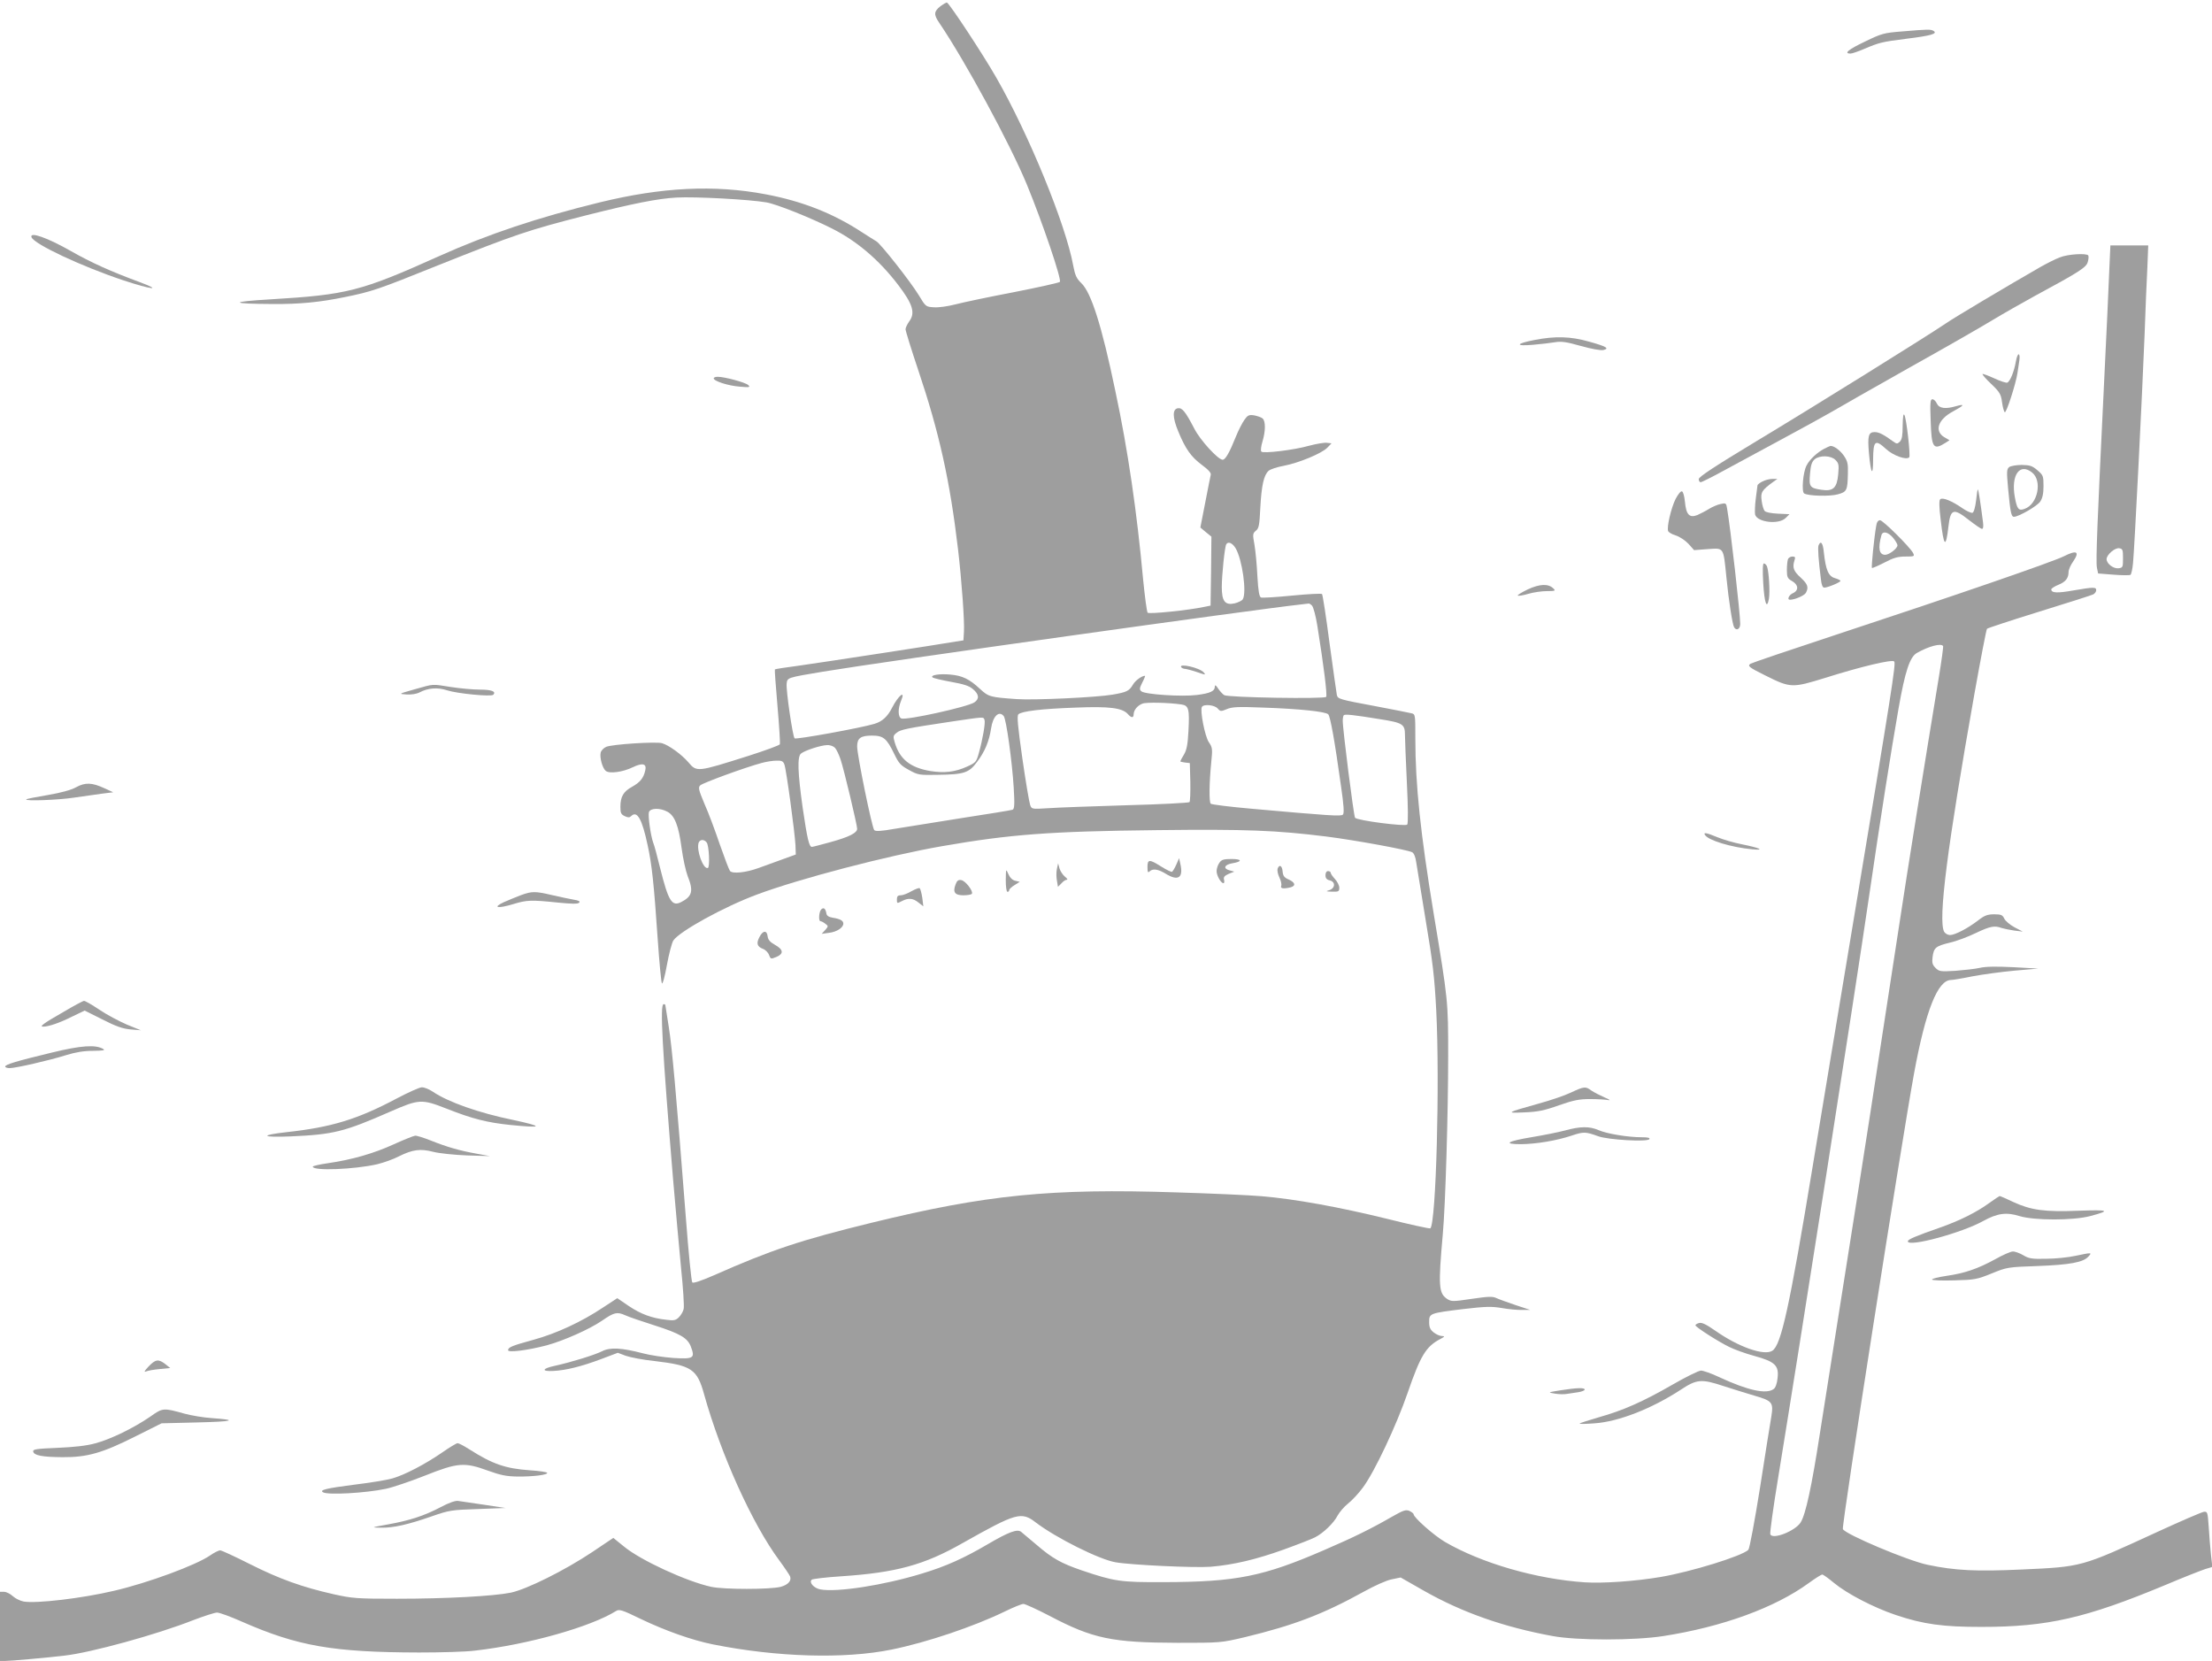 <?xml version="1.0" standalone="no"?>
<!DOCTYPE svg PUBLIC "-//W3C//DTD SVG 20010904//EN"
 "http://www.w3.org/TR/2001/REC-SVG-20010904/DTD/svg10.dtd">
<svg version="1.0" xmlns="http://www.w3.org/2000/svg"
 width="1280pt" height="961pt" viewBox="0 0 1280 961"
 preserveAspectRatio="xMidYMid meet">
<g transform="translate(0,961) scale(0.1,-0.1)"
fill="#9e9e9e" stroke="none">
<path d="M5442 9574 c-38 -30 -40 -48 -7 -96 151 -223 409 -698 508 -938 90
-219 202 -549 190 -561 -5 -5 -126 -32 -269 -60 -142 -27 -293 -59 -335 -70
-42 -11 -97 -19 -124 -17 -48 3 -48 3 -89 71 -47 77 -220 297 -245 311 -9 5
-45 28 -81 51 -169 111 -348 181 -560 221 -298 56 -600 41 -960 -47 -359 -88
-646 -184 -927 -310 -456 -205 -532 -224 -978 -251 -241 -14 -235 -26 15 -27
152 -1 269 10 415 40 157 32 190 43 540 184 446 178 519 203 860 290 271 68
410 96 520 102 108 6 423 -11 520 -28 59 -10 256 -89 379 -151 144 -72 274
-183 383 -326 85 -111 101 -163 64 -212 -11 -16 -21 -36 -21 -45 0 -9 33 -116
74 -238 121 -360 183 -638 230 -1037 21 -180 38 -417 34 -475 l-3 -50 -45 -7
c-90 -16 -769 -120 -904 -139 -77 -10 -141 -20 -142 -22 -2 -1 5 -97 15 -212
10 -116 16 -215 14 -221 -2 -6 -84 -36 -181 -67 -300 -95 -300 -95 -349 -37
-40 46 -112 98 -152 110 -35 10 -287 -6 -323 -21 -14 -6 -29 -21 -32 -33 -7
-29 10 -90 29 -106 21 -18 100 -7 157 21 56 27 81 21 72 -18 -10 -45 -30 -69
-76 -95 -50 -27 -68 -57 -68 -116 0 -36 4 -44 25 -54 19 -9 28 -9 37 0 35 35
64 -18 96 -170 24 -110 36 -220 58 -543 9 -132 20 -246 24 -254 4 -8 17 37 29
105 12 66 29 129 37 142 35 53 294 196 486 267 247 92 753 224 1068 279 397
69 623 86 1245 93 517 6 690 -1 980 -37 166 -21 467 -76 497 -91 10 -6 19 -27
23 -57 4 -26 29 -177 55 -337 41 -243 51 -328 61 -522 21 -417 -1 -1226 -34
-1260 -4 -3 -118 22 -254 56 -273 67 -531 114 -723 130 -69 6 -290 16 -491 22
-728 24 -1100 -13 -1767 -176 -408 -100 -575 -155 -912 -304 -71 -31 -118 -47
-124 -41 -5 5 -22 172 -37 372 -57 732 -80 986 -99 1106 -11 67 -20 125 -20
127 0 3 -4 5 -10 5 -22 0 -8 -254 55 -1015 14 -165 35 -395 46 -511 12 -116
19 -223 15 -238 -3 -14 -16 -36 -27 -47 -18 -18 -29 -21 -73 -15 -84 9 -148
33 -218 80 l-66 45 -84 -55 c-123 -82 -268 -149 -398 -185 -125 -34 -150 -44
-150 -61 0 -15 112 -1 223 28 99 27 248 93 321 143 69 48 87 52 132 32 21 -10
98 -36 170 -59 150 -48 193 -73 212 -124 25 -66 16 -72 -101 -65 -56 4 -136
16 -177 27 -123 32 -189 36 -236 12 -44 -22 -177 -63 -272 -84 -76 -16 -82
-34 -9 -30 74 4 162 26 274 68 l98 37 45 -17 c25 -9 101 -24 170 -31 211 -25
244 -46 284 -191 98 -351 280 -753 436 -963 31 -42 59 -84 62 -92 9 -25 -11
-48 -54 -60 -61 -16 -330 -16 -403 0 -142 31 -407 153 -503 232 l-63 51 -122
-82 c-159 -106 -380 -216 -472 -235 -100 -20 -370 -35 -659 -35 -232 0 -257 2
-365 26 -182 41 -313 88 -484 174 -87 44 -165 80 -173 80 -8 0 -35 -13 -59
-30 -82 -56 -357 -158 -555 -204 -186 -44 -452 -75 -524 -62 -20 4 -48 18 -62
31 -15 14 -38 25 -50 25 l-24 0 0 -200 0 -200 27 0 c33 0 226 17 347 31 151
17 531 121 744 205 63 24 125 44 138 44 14 0 80 -24 147 -54 320 -140 523
-176 1022 -177 127 0 273 4 325 11 307 35 667 137 815 229 18 12 36 6 145 -47
140 -67 295 -122 415 -146 369 -74 761 -86 1035 -30 202 41 475 133 654 220
49 24 98 44 108 44 10 0 78 -31 151 -69 251 -132 361 -155 742 -156 249 0 250
0 390 33 281 68 450 132 687 263 59 33 130 65 160 71 l53 11 135 -77 c222
-126 462 -210 745 -262 141 -26 473 -26 640 0 341 53 646 164 842 307 37 27
72 49 78 49 5 0 36 -22 67 -48 76 -63 230 -143 358 -186 160 -54 274 -69 495
-69 384 0 605 51 1064 242 106 45 211 86 233 93 l40 12 -8 70 c-4 39 -10 112
-13 161 -6 86 -7 90 -28 88 -13 -2 -136 -55 -275 -119 -437 -201 -428 -199
-782 -215 -261 -12 -382 -6 -540 27 -117 24 -480 178 -492 207 -8 21 337 2226
412 2637 67 364 137 540 214 540 10 0 65 9 123 21 58 11 168 26 244 33 l138
12 -145 8 c-98 5 -161 4 -194 -4 -27 -6 -90 -13 -141 -17 -87 -5 -94 -4 -115
17 -18 18 -21 30 -17 62 7 55 18 64 100 84 40 9 108 35 151 56 82 39 108 44
148 29 13 -4 46 -11 73 -15 l50 -6 -48 25 c-26 14 -53 37 -59 50 -10 21 -18
25 -58 25 -38 0 -56 -6 -93 -35 -61 -47 -135 -85 -163 -85 -13 0 -28 9 -34 19
-36 68 18 490 176 1381 36 201 68 368 72 372 4 4 140 49 302 99 162 50 303 95
313 100 9 5 17 16 17 24 0 19 -14 19 -131 -1 -95 -17 -129 -15 -129 6 0 5 18
17 40 26 43 17 60 39 60 75 0 13 12 40 27 61 39 57 20 67 -53 30 -68 -34 -635
-229 -1324 -456 -261 -86 -482 -161 -490 -166 -20 -13 -10 -21 87 -69 144 -72
154 -72 345 -13 206 65 386 108 399 95 11 -11 -14 -167 -237 -1508 -80 -478
-185 -1115 -235 -1415 -134 -813 -182 -1032 -233 -1065 -47 -31 -195 21 -329
115 -56 39 -80 50 -96 45 -11 -3 -21 -9 -20 -13 0 -10 133 -95 195 -125 28
-14 93 -38 145 -52 121 -33 144 -56 135 -129 -3 -31 -12 -56 -23 -63 -42 -31
-148 -8 -312 68 -46 22 -95 39 -108 39 -13 0 -88 -37 -166 -82 -172 -99 -286
-149 -425 -188 -58 -17 -108 -33 -111 -36 -3 -4 36 -3 88 1 139 10 329 85 495
193 95 63 121 65 251 22 50 -16 129 -41 177 -55 104 -30 111 -39 98 -121 -6
-33 -35 -216 -65 -409 -31 -194 -61 -355 -68 -362 -36 -36 -331 -127 -507
-157 -147 -25 -336 -38 -440 -31 -280 19 -596 110 -809 234 -63 37 -181 141
-181 160 0 4 -11 13 -24 19 -21 9 -35 4 -102 -34 -120 -69 -221 -119 -393
-193 -350 -152 -508 -184 -926 -185 -253 -1 -285 4 -475 68 -119 41 -169 68
-263 149 -40 33 -79 66 -88 74 -22 18 -71 0 -194 -72 -138 -81 -243 -128 -379
-169 -221 -68 -494 -110 -589 -92 -37 7 -67 40 -50 56 4 5 82 14 173 20 314
21 478 65 702 193 309 174 338 183 422 118 117 -89 367 -214 461 -230 91 -16
459 -33 550 -26 132 11 263 42 422 99 83 30 165 62 182 71 48 24 110 84 131
126 11 20 38 52 61 70 23 18 62 60 86 93 67 90 194 360 258 546 75 217 106
269 190 313 26 14 27 16 9 17 -12 0 -33 9 -48 21 -20 16 -26 29 -26 60 0 50 2
51 197 75 129 15 164 16 223 6 39 -7 92 -12 118 -11 l47 0 -85 28 c-47 16 -97
34 -112 41 -22 10 -46 9 -142 -5 -108 -16 -117 -16 -141 -1 -50 33 -53 73 -26
376 15 164 31 695 31 1032 0 316 0 317 -84 823 -76 462 -106 744 -106 1011 0
139 0 142 -22 147 -13 3 -106 22 -208 41 -210 39 -218 42 -224 64 -2 10 -21
143 -42 297 -20 154 -40 284 -44 288 -4 4 -82 0 -173 -9 -91 -9 -172 -14 -180
-11 -10 4 -16 36 -21 124 -3 65 -11 147 -17 182 -11 59 -10 65 8 80 18 14 21
32 26 134 7 128 20 188 48 213 10 9 49 22 88 29 88 17 218 71 251 104 l25 26
-27 3 c-15 2 -61 -6 -103 -17 -88 -25 -264 -46 -276 -34 -5 5 -2 30 6 57 19
62 19 120 1 135 -8 7 -30 14 -49 18 -30 4 -37 1 -56 -26 -12 -17 -34 -59 -48
-94 -39 -97 -62 -137 -78 -137 -26 0 -130 113 -164 180 -51 98 -70 122 -95
118 -32 -5 -32 -52 2 -134 42 -102 75 -148 137 -194 38 -28 55 -47 51 -58 -2
-9 -17 -82 -32 -161 l-28 -143 32 -27 32 -26 -2 -200 -3 -199 -35 -7 c-93 -20
-320 -43 -329 -34 -5 6 -16 91 -26 190 -36 393 -88 751 -161 1093 -79 380
-140 570 -197 624 -28 27 -36 45 -47 103 -43 236 -257 759 -446 1088 -75 131
-265 420 -284 432 -3 2 -20 -8 -38 -21z m1708 -3136 c38 -63 66 -258 41 -296
-4 -7 -26 -18 -47 -23 -55 -12 -74 12 -74 95 0 67 17 234 26 247 11 18 35 8
54 -23z m442 -332 c8 -8 22 -60 31 -117 37 -231 58 -400 51 -411 -8 -13 -564
-4 -590 10 -8 5 -24 22 -35 38 -12 19 -19 23 -19 13 0 -28 -26 -40 -104 -50
-88 -11 -299 3 -321 21 -12 10 -12 17 5 51 11 21 18 39 16 39 -19 0 -56 -27
-70 -51 -22 -37 -36 -44 -118 -58 -92 -16 -455 -33 -553 -26 -156 11 -164 13
-214 59 -61 57 -102 77 -172 83 -62 6 -117 -3 -103 -16 5 -5 53 -16 107 -26
73 -13 105 -23 127 -42 36 -30 38 -57 8 -77 -42 -27 -393 -104 -422 -93 -20 8
-21 56 -2 102 28 66 -15 32 -52 -40 -25 -50 -57 -80 -102 -93 -74 -23 -454
-92 -462 -84 -11 11 -50 277 -46 316 4 36 2 35 211 70 348 58 2491 359 2767
389 19 2 38 5 42 5 4 1 13 -4 20 -12z m3652 -234 c2 -4 -9 -86 -25 -182 -75
-454 -183 -1126 -228 -1425 -133 -871 -211 -1376 -311 -2005 -60 -377 -127
-804 -150 -950 -46 -298 -81 -461 -110 -508 -31 -50 -163 -102 -176 -69 -3 9
17 154 45 324 125 764 443 2793 526 3363 63 433 128 846 171 1090 38 216 65
298 106 322 69 39 140 58 152 40z m-4407 -338 c42 -6 47 -27 40 -155 -4 -76
-10 -108 -26 -135 -12 -19 -21 -37 -21 -39 0 -2 12 -5 28 -7 l27 -3 3 -109 c1
-60 -1 -113 -5 -117 -4 -4 -168 -13 -363 -18 -195 -6 -399 -13 -452 -17 -98
-6 -98 -6 -107 19 -5 14 -26 135 -45 269 -27 189 -32 246 -23 255 18 18 132
32 333 39 195 8 268 -2 300 -37 21 -24 34 -24 34 -1 1 24 22 50 51 61 22 9
153 6 226 -5z m209 -23 c16 -18 19 -18 53 -4 30 13 66 15 211 9 209 -7 361
-23 376 -39 12 -12 37 -150 74 -416 16 -110 19 -156 11 -164 -11 -11 -71 -7
-531 34 -124 11 -229 24 -234 29 -10 10 -9 119 3 239 8 78 7 86 -14 117 -23
34 -52 184 -40 204 11 18 74 11 91 -9z m-1238 -44 c15 -17 49 -266 58 -414 6
-100 4 -124 -7 -128 -8 -3 -142 -25 -299 -49 -157 -25 -331 -53 -387 -62 -74
-13 -106 -15 -114 -7 -13 13 -99 433 -99 484 0 48 20 63 86 63 66 0 85 -16
129 -107 26 -54 37 -66 85 -92 52 -29 60 -30 165 -28 154 2 182 11 229 75 45
59 70 120 81 193 10 70 45 106 73 72z m2177 -18 c134 -21 145 -29 145 -93 0
-23 5 -146 11 -274 7 -141 8 -237 2 -243 -12 -12 -293 24 -302 40 -8 13 -72
516 -71 562 0 14 3 28 6 31 7 7 56 2 209 -23z m-2288 -4 c6 -17 -10 -110 -33
-193 -14 -50 -18 -55 -67 -77 -70 -32 -132 -39 -214 -26 -116 20 -176 68 -205
164 -11 36 -10 41 10 57 23 19 57 26 317 65 197 29 184 28 192 10z m-865 -162
c9 -10 23 -40 32 -67 19 -55 96 -379 96 -401 0 -24 -45 -47 -153 -77 -55 -15
-104 -28 -109 -28 -16 0 -27 48 -53 225 -29 205 -32 297 -10 315 22 18 114 48
151 49 18 1 38 -7 46 -16z m-293 -96 c11 -29 60 -391 64 -466 l2 -55 -80 -29
c-44 -16 -105 -38 -135 -49 -74 -27 -152 -35 -166 -17 -6 8 -32 77 -59 154
-26 77 -65 182 -88 233 -34 81 -38 96 -25 108 14 14 257 103 353 129 28 8 67
14 88 14 30 1 39 -3 46 -22z m-678 -273 c43 -22 66 -81 83 -210 8 -60 24 -133
35 -162 35 -87 27 -118 -37 -151 -54 -28 -74 5 -122 196 -16 67 -34 133 -40
147 -15 41 -31 156 -25 177 8 24 63 26 106 3z m228 -178 c14 -16 20 -144 7
-148 -27 -9 -68 105 -53 147 8 19 31 20 46 1z"/>
<path d="M6835 5750 c3 -5 14 -10 23 -10 9 -1 41 -9 70 -19 49 -17 51 -17 37
-1 -24 27 -145 54 -130 30z"/>
<path d="M11005 9428 c-103 -8 -117 -12 -212 -58 -97 -46 -126 -70 -85 -70 9
0 44 12 77 26 89 38 105 42 248 60 139 17 181 29 156 45 -16 10 -31 10 -184
-3z"/>
<path d="M182 8238 c14 -40 289 -169 532 -250 166 -55 231 -61 91 -9 -165 61
-278 112 -394 178 -137 78 -240 114 -229 81z"/>
<path d="M12205 8033 c-3 -87 -17 -378 -30 -648 -38 -781 -48 -1022 -41 -1059
l7 -34 89 -7 c49 -4 93 -4 98 -1 5 3 12 34 15 68 8 77 53 968 67 1323 5 143
12 317 16 388 l5 127 -109 0 -110 0 -7 -157z m80 -1653 c0 -52 -1 -55 -27 -58
-29 -3 -68 27 -68 53 0 25 48 67 73 63 20 -3 22 -9 22 -58z"/>
<path d="M11920 8121 c-25 -9 -76 -35 -115 -57 -190 -109 -496 -291 -545 -325
-104 -71 -766 -483 -1097 -682 -242 -146 -333 -206 -333 -219 0 -10 5 -18 11
-18 6 0 64 29 128 64 64 35 214 116 333 180 119 64 252 137 295 162 43 25 242
139 443 252 201 112 419 237 485 277 66 40 179 104 250 143 256 138 298 165
306 196 5 16 6 33 3 38 -9 14 -118 8 -164 -11z"/>
<path d="M8880 7643 c-109 -21 -115 -37 -10 -28 47 4 105 11 129 15 36 6 65 2
150 -22 61 -17 115 -27 130 -23 36 9 16 21 -86 49 -105 30 -195 32 -313 9z"/>
<path d="M11665 7518 c-10 -57 -33 -115 -50 -122 -7 -2 -41 9 -75 25 -35 16
-65 27 -68 25 -2 -3 20 -29 51 -58 49 -47 56 -59 62 -105 4 -29 11 -55 16 -58
9 -6 64 165 73 225 3 19 8 52 11 73 3 21 2 37 -4 37 -5 0 -12 -19 -16 -42z"/>
<path d="M4130 7421 c0 -16 84 -43 150 -48 57 -5 63 -4 50 9 -15 15 -137 48
-177 48 -13 0 -23 -4 -23 -9z"/>
<path d="M11172 7176 c5 -157 15 -173 86 -128 l23 15 -31 18 c-58 36 -35 103
52 149 65 35 71 45 17 30 -61 -18 -98 -13 -111 15 -6 14 -18 25 -26 25 -12 0
-14 -20 -10 -124z"/>
<path d="M11010 7148 c0 -57 -4 -81 -16 -93 -15 -14 -18 -14 -38 0 -56 41 -83
55 -108 55 -36 0 -42 -22 -33 -123 11 -121 24 -139 24 -34 1 108 12 117 75 59
41 -38 117 -65 134 -48 8 9 -16 225 -28 245 -6 11 -9 -9 -10 -61z"/>
<path d="M10555 7013 c-40 -21 -84 -62 -101 -96 -21 -39 -30 -152 -14 -162 24
-15 149 -18 195 -5 52 14 56 23 58 119 2 57 -2 73 -23 104 -22 32 -58 58 -78
57 -4 -1 -20 -8 -37 -17z m66 -64 c19 -19 21 -29 16 -83 -7 -79 -29 -100 -96
-90 -69 10 -74 18 -67 94 4 50 11 69 27 83 30 24 94 22 120 -4z"/>
<path d="M11627 6908 c-15 -12 -16 -24 -7 -123 13 -138 18 -165 34 -165 27 0
135 62 152 88 13 19 19 46 19 89 0 59 -2 64 -35 92 -30 26 -44 30 -91 31 -30
0 -63 -6 -72 -12z m132 -32 c60 -48 33 -183 -43 -210 -35 -13 -44 -3 -57 68
-23 127 28 200 100 142z"/>
<path d="M10198 6824 c-16 -8 -28 -18 -28 -22 -1 -4 -5 -38 -10 -77 -5 -38 -6
-80 -4 -92 12 -45 137 -60 177 -20 l22 22 -67 3 c-39 2 -71 8 -77 16 -6 7 -14
34 -17 59 -7 48 1 61 67 109 l24 17 -30 0 c-16 0 -42 -7 -57 -15z"/>
<path d="M11435 6715 c-5 -40 -13 -69 -21 -72 -7 -2 -33 9 -59 27 -62 43 -115
64 -128 51 -7 -7 -6 -45 3 -118 18 -159 30 -169 45 -38 12 102 29 107 120 35
35 -27 68 -50 74 -50 7 0 9 14 6 38 -15 116 -26 187 -30 190 -2 2 -6 -26 -10
-63z"/>
<path d="M9696 6723 c-26 -52 -52 -163 -43 -186 3 -7 23 -19 44 -25 22 -7 54
-28 73 -48 l33 -37 79 6 c95 6 90 15 108 -163 13 -133 35 -274 45 -290 14 -22
35 -9 35 20 0 59 -56 553 -76 668 -5 31 -7 33 -37 26 -17 -3 -47 -16 -67 -28
-19 -12 -50 -28 -68 -36 -46 -18 -65 2 -72 77 -3 31 -10 58 -17 60 -7 3 -23
-17 -37 -44z"/>
<path d="M10857 6568 c-12 -66 -29 -239 -25 -244 3 -2 35 12 72 31 53 28 79
35 122 35 52 0 54 1 44 21 -20 36 -174 189 -191 189 -11 0 -19 -11 -22 -32z
m97 -69 c14 -17 26 -37 26 -44 0 -18 -48 -55 -71 -55 -35 0 -43 37 -22 113 7
26 38 20 67 -14z"/>
<path d="M10523 6454 c-5 -14 0 -86 14 -196 3 -31 10 -48 19 -48 20 0 94 31
94 39 0 4 -15 11 -32 16 -38 11 -53 48 -64 148 -5 55 -18 73 -31 41z"/>
<path d="M10346 6374 c-3 -9 -6 -37 -6 -62 0 -42 4 -49 30 -64 37 -21 40 -54
5 -70 -23 -10 -36 -38 -17 -38 28 0 83 24 92 40 17 32 11 50 -30 88 -42 38
-49 59 -36 100 6 18 4 22 -12 22 -11 0 -23 -7 -26 -16z"/>
<path d="M10203 6238 c7 -118 21 -157 33 -93 7 40 0 158 -11 188 -4 9 -12 17
-18 17 -7 0 -8 -37 -4 -112z"/>
<path d="M8841 6200 c-35 -17 -62 -33 -58 -36 3 -3 30 1 60 10 30 9 79 16 108
16 48 0 52 2 38 15 -29 29 -79 27 -148 -5z"/>
<path d="M2400 5622 c-95 -27 -95 -27 -48 -30 28 -2 59 3 76 12 49 26 105 30
159 12 58 -19 254 -38 267 -26 19 19 -9 30 -77 30 -40 0 -115 7 -167 15 -115
18 -95 19 -210 -13z"/>
<path d="M440 5055 c-29 -16 -88 -32 -164 -45 -66 -11 -122 -22 -124 -25 -11
-11 185 -4 276 10 53 8 126 18 162 23 l65 8 -50 23 c-73 34 -112 35 -165 6z"/>
<path d="M9866 4779 c19 -31 150 -71 274 -83 76 -7 44 8 -60 29 -47 9 -111 28
-142 41 -63 26 -83 30 -72 13z"/>
<path d="M6807 4608 c-9 -20 -20 -39 -25 -42 -4 -2 -32 11 -62 30 -70 44 -80
43 -80 -3 0 -29 3 -34 12 -25 18 18 49 14 93 -13 73 -45 104 -24 85 58 l-7 32
-16 -37z"/>
<path d="M7056 4618 c-9 -12 -16 -34 -16 -48 0 -26 25 -70 40 -70 4 0 6 9 3
20 -4 15 2 23 27 34 l32 13 -26 7 c-40 10 -32 33 14 41 61 10 58 25 -4 25 -45
0 -58 -4 -70 -22z"/>
<path d="M6116 4583 c-4 -17 -4 -48 0 -68 l6 -36 20 20 c10 12 24 21 31 21 7
0 2 8 -11 18 -12 10 -26 31 -31 47 l-8 30 -7 -32z"/>
<path d="M7393 4584 c-3 -9 1 -31 10 -50 9 -18 14 -40 11 -49 -7 -16 13 -19
54 -9 32 9 27 28 -10 45 -26 11 -34 21 -36 47 -3 34 -19 43 -29 16z"/>
<path d="M5820 4518 c0 -39 4 -68 10 -68 6 0 10 5 10 10 0 6 14 19 31 29 l30
19 -26 6 c-17 4 -31 18 -40 39 -14 32 -14 31 -15 -35z"/>
<path d="M7670 4546 c0 -17 7 -26 26 -30 34 -9 30 -47 -6 -57 -20 -6 -17 -7
18 -8 38 -1 42 1 42 23 0 12 -11 35 -25 50 -14 15 -25 31 -25 37 0 5 -7 9 -15
9 -9 0 -15 -9 -15 -24z"/>
<path d="M5530 4494 c-18 -46 -5 -64 45 -64 24 0 46 4 49 9 9 15 -38 76 -62
79 -16 3 -25 -4 -32 -24z"/>
<path d="M5275 4454 c-22 -13 -50 -24 -62 -24 -18 0 -23 -6 -23 -24 0 -24 1
-24 28 -10 38 20 65 18 97 -8 l28 -22 -6 49 c-4 27 -11 52 -15 56 -4 3 -25 -5
-47 -17z"/>
<path d="M3015 4431 c-27 -10 -72 -29 -100 -41 -68 -32 -35 -38 55 -11 79 24
103 25 257 9 81 -8 116 -9 124 -1 8 8 -1 13 -33 18 -23 4 -79 16 -123 26 -98
23 -117 23 -180 0z"/>
<path d="M4752 4348 c-13 -13 -17 -68 -4 -68 5 0 17 -6 27 -14 19 -14 19 -15
0 -37 l-20 -22 43 6 c44 5 82 30 82 53 0 17 -17 27 -60 34 -24 4 -36 11 -38
25 -5 29 -16 37 -30 23z"/>
<path d="M4395 4189 c-20 -37 -14 -56 20 -69 14 -5 30 -21 35 -35 9 -24 11
-25 42 -12 44 18 42 43 -7 70 -29 16 -41 30 -43 50 -4 36 -28 34 -47 -4z"/>
<path d="M367 3755 c-117 -67 -141 -85 -117 -85 31 0 98 23 167 58 l73 35 102
-51 c78 -40 118 -54 163 -58 l60 -5 -81 33 c-44 19 -116 57 -159 86 -43 29
-83 52 -89 51 -6 0 -60 -29 -119 -64z"/>
<path d="M300 3520 c-207 -50 -270 -69 -270 -81 0 -5 12 -9 26 -9 35 0 231 45
326 75 55 17 102 25 156 25 60 1 73 3 59 11 -44 26 -129 20 -297 -21z"/>
<path d="M2295 3254 c-226 -120 -377 -166 -633 -194 -162 -18 -151 -32 20 -25
248 11 309 26 578 144 165 72 180 73 323 17 149 -59 235 -81 372 -95 188 -19
193 -9 15 29 -200 41 -378 104 -466 164 -21 14 -50 26 -64 25 -14 -1 -79 -30
-145 -65z"/>
<path d="M9091 3289 c-35 -17 -120 -46 -190 -65 -186 -52 -190 -55 -80 -50 78
3 116 11 200 41 86 30 118 36 181 36 43 0 90 -3 105 -6 15 -3 6 4 -21 15 -27
12 -62 30 -77 40 -34 25 -41 25 -118 -11z"/>
<path d="M9055 3069 c-38 -10 -123 -27 -189 -38 -145 -24 -172 -41 -65 -41 89
1 205 20 295 50 68 23 80 22 152 -4 56 -21 286 -34 296 -17 5 8 -8 11 -43 11
-80 0 -202 20 -250 41 -53 23 -105 23 -196 -2z"/>
<path d="M2278 2989 c-116 -53 -242 -89 -380 -109 -49 -7 -88 -16 -88 -20 0
-26 243 -16 373 14 37 9 94 29 126 46 79 39 123 45 197 26 34 -9 121 -18 195
-21 l134 -4 -77 14 c-96 17 -170 38 -265 76 -40 16 -81 29 -91 28 -9 -1 -65
-23 -124 -50z"/>
<path d="M11513 2651 c-75 -55 -174 -104 -288 -144 -143 -50 -185 -68 -185
-79 0 -36 314 49 437 118 80 44 133 52 209 28 85 -26 312 -26 409 0 121 32
110 37 -65 31 -198 -8 -277 3 -379 50 -40 19 -76 35 -80 35 -3 -1 -29 -18 -58
-39z"/>
<path d="M11545 2324 c-101 -55 -176 -81 -282 -96 -46 -7 -83 -16 -83 -21 0
-5 56 -7 128 -5 119 3 133 6 217 40 88 36 93 37 265 43 186 7 265 21 295 55
22 24 20 24 -75 4 -41 -9 -118 -17 -170 -17 -82 -2 -100 1 -133 21 -21 12 -48
22 -60 21 -12 0 -58 -20 -102 -45z"/>
<path d="M859 1703 c-23 -25 -28 -33 -14 -28 11 5 47 11 80 14 l60 6 -29 23
c-39 30 -56 28 -97 -15z"/>
<path d="M9030 1566 c-74 -12 -75 -12 -34 -19 23 -4 55 -5 70 -2 16 2 46 7 67
10 20 3 37 10 37 15 0 12 -43 11 -140 -4z"/>
<path d="M870 1414 c-94 -65 -231 -132 -319 -155 -50 -14 -125 -22 -219 -26
-121 -5 -142 -8 -140 -21 4 -23 52 -32 169 -33 144 -1 231 24 422 120 l152 76
205 5 c211 5 241 14 87 25 -48 3 -120 15 -160 26 -122 34 -125 34 -197 -17z"/>
<path d="M2557 1205 c-99 -68 -216 -129 -287 -149 -30 -9 -129 -25 -219 -36
-164 -21 -204 -31 -182 -44 27 -17 244 -5 364 20 38 8 139 42 225 76 191 76
229 79 366 29 72 -26 106 -33 170 -34 91 -1 179 10 172 22 -3 4 -47 11 -98 14
-143 10 -218 36 -353 122 -30 19 -60 35 -67 35 -7 0 -48 -25 -91 -55z"/>
<path d="M2550 890 c-95 -50 -178 -77 -305 -100 -100 -18 -100 -18 -40 -19 72
-1 153 17 294 66 100 35 115 37 266 42 l160 6 -125 19 c-69 10 -136 20 -150
22 -16 2 -53 -11 -100 -36z"/>
</g>
</svg>
